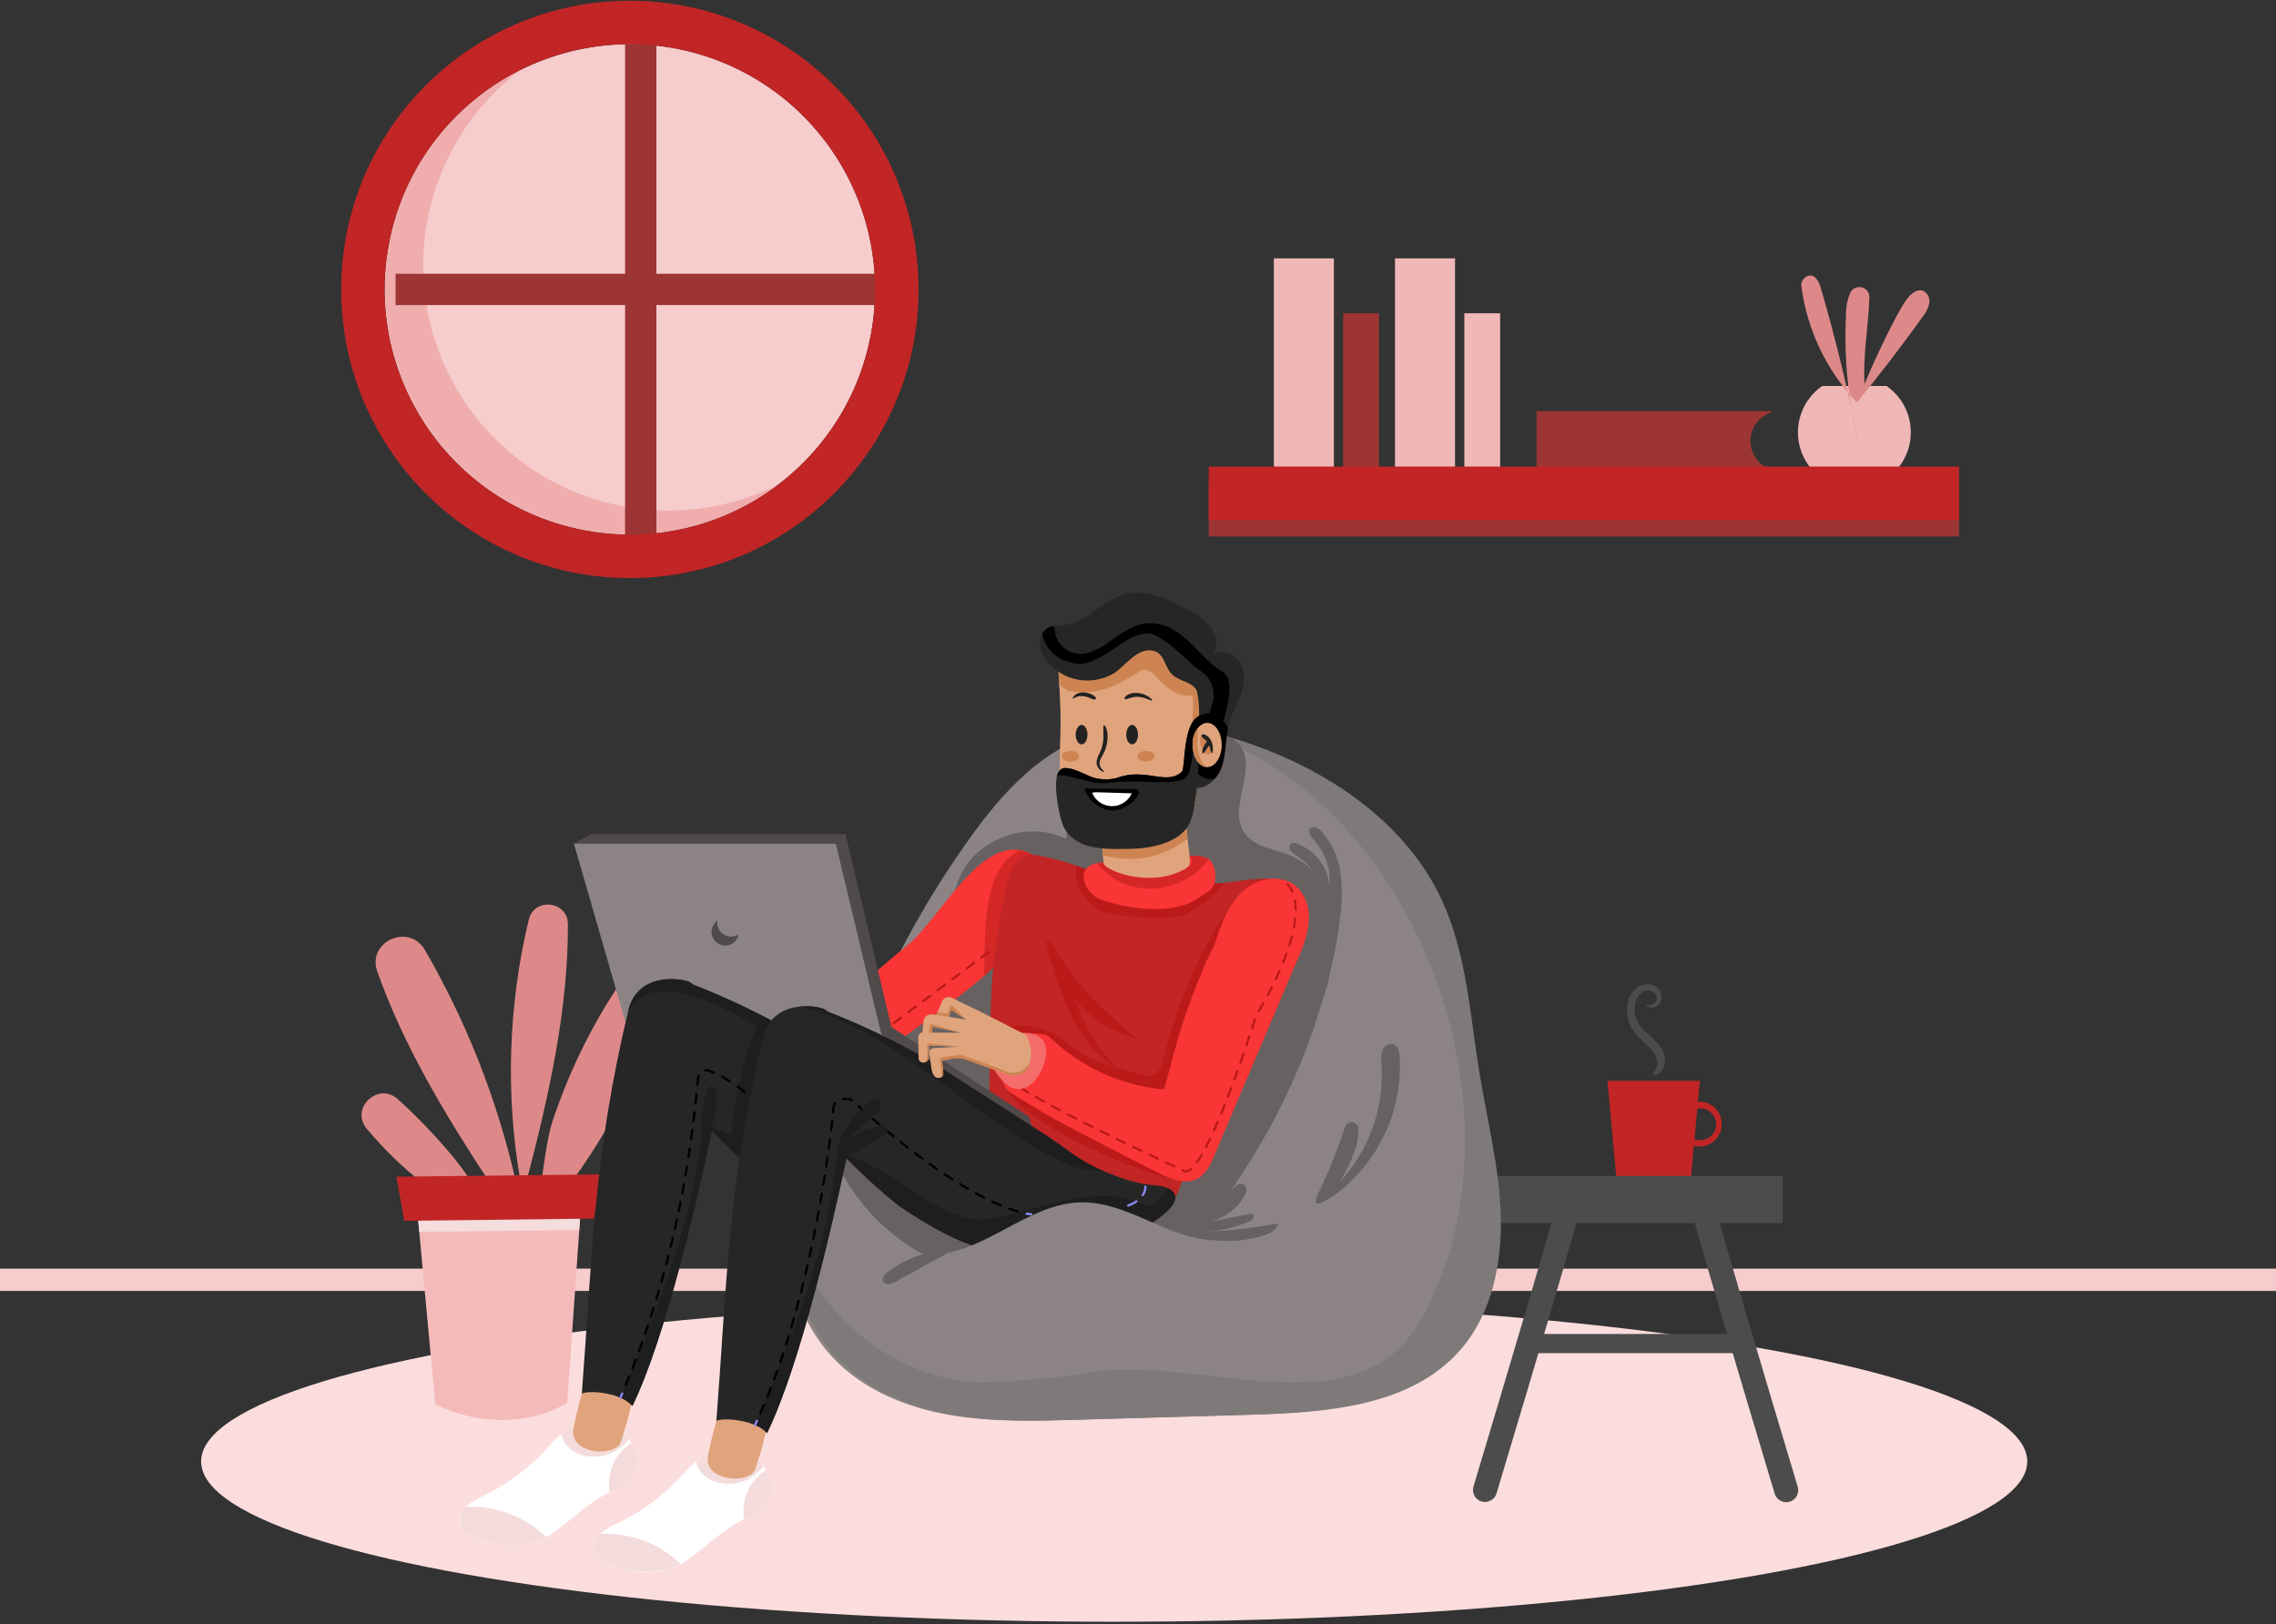 <?xml version="1.0" encoding="UTF-8"?>
<svg width="545px" height="389px" viewBox="0 0 545 389" version="1.1" xmlns="http://www.w3.org/2000/svg" xmlns:xlink="http://www.w3.org/1999/xlink">
    <rect x="0" y="0" width="545" height="389" fill="#333333" stroke="none"/>
    <!-- Generator: Sketch 63.1 (92452) - https://sketch.com -->
    <title>Group 31</title>
    <desc>Created with Sketch.</desc>
    <g id="Page-1" stroke="none" stroke-width="1" fill="none" fill-rule="evenodd">
        <g id="rpa_desktop" transform="translate(-820, -2824)">
            <g id="Group-31" transform="translate(820, 2822)">
                <g id="Asset-2" fill-rule="nonzero">
                    <rect id="Rectangle" fill="#F7CCCC" x="0" y="305.81" width="545" height="5.341"></rect>
                    <ellipse id="Oval" fill="#FCDDDD" cx="266.799" cy="351.983" rx="218.643" ry="38.39"></ellipse>
                    <circle id="Oval" fill="#F7CCCC" transform="translate(150.824, 71.3) rotate(-76.4) translate(-150.824, -71.3) " cx="150.824" cy="71.3" r="58.707"></circle>
                    <path d="M160.034,124.26 C134.845,124.252 112.467,108.179 104.415,84.312 C96.363,60.445 104.431,34.101 124.467,18.835 C104.605,28.859 92.116,49.248 92.21,71.496 C92.305,93.744 104.967,114.026 124.913,123.881 C144.86,133.735 168.663,131.468 186.39,118.025 C178.214,122.138 169.186,124.274 160.034,124.26 Z" id="Path" fill="#EFADAD"></path>
                    <rect id="Rectangle" fill="#9D3535" x="149.679" y="12.59" width="7.499" height="117.426"></rect>
                    <rect id="Rectangle" fill="#9D3535" transform="translate(153.434, 71.308) rotate(90) translate(-153.434, -71.308) " x="149.684" y="12.595" width="7.499" height="117.426"></rect>
                    <path d="M150.834,2.18 C112.656,2.18 81.706,33.13 81.706,71.308 C81.706,109.486 112.656,140.436 150.834,140.436 C189.012,140.436 219.962,109.486 219.962,71.308 C219.965,52.973 212.683,35.388 199.718,22.424 C186.754,9.459 169.169,2.177 150.834,2.18 Z M150.834,130.015 C127.083,130.02 105.668,115.715 96.577,93.772 C87.485,71.83 92.508,46.572 109.303,29.777 C126.098,12.982 151.356,7.959 173.299,17.05 C195.241,26.142 209.546,47.556 209.542,71.308 C209.542,103.731 183.257,130.015 150.834,130.015 Z" id="Shape" fill="#C12525"></path>
                    <rect id="Rectangle" fill="#9D3535" x="289.428" y="117.676" width="179.665" height="12.808"></rect>
                    <rect id="Rectangle" fill="#F0B7B7" x="305.026" y="63.874" width="14.377" height="56.255"></rect>
                    <rect id="Rectangle" fill="#9D3535" x="321.626" y="77.019" width="8.578" height="44.232"></rect>
                    <rect id="Rectangle" fill="#F0B7B7" x="334.041" y="63.874" width="14.377" height="56.255"></rect>
                    <rect id="Rectangle" fill="#F0B7B7" x="350.642" y="77.019" width="8.578" height="44.232"></rect>
                    <path d="M419.149,107.616 C419.142,104.47 421.19,101.688 424.195,100.76 L424.195,100.444 L367.93,100.444 L367.93,114.821 L424.195,114.821 L424.195,114.45 C421.198,113.523 419.152,110.753 419.149,107.616 L419.149,107.616 Z" id="Path" fill="#9D3535"></path>
                    <path d="M451.761,94.438 L436.316,94.438 C431.469,97.812 429.375,103.942 431.143,109.577 C432.911,115.212 438.133,119.046 444.039,119.046 C449.944,119.046 455.166,115.212 456.935,109.577 C458.703,103.942 456.608,97.812 451.761,94.438 L451.761,94.438 Z" id="Path" fill="#F0B7B7"></path>
                    <path d="M456.361,73.978 C457.342,72.561 458.923,71.035 460.525,71.657 C461.638,72.233 462.227,73.483 461.964,74.709 C461.678,75.891 461.122,76.992 460.34,77.924 C455.326,84.922 450.09,91.749 444.633,98.405 C437.397,90.778 432.751,81.063 431.357,70.643 C431.186,69.534 431.826,68.46 432.883,68.081 C434.627,67.547 435.542,69.411 435.989,70.926 C439.535,83.083 442.529,95.386 444.971,107.834 C442.534,97.92 441.543,87.707 442.028,77.51 C441.984,75.607 442.356,73.717 443.118,71.973 L443.118,71.973 C443.668,71.001 444.811,70.532 445.885,70.838 C446.959,71.143 447.684,72.143 447.641,73.259 C447.38,80.213 446.039,87.298 446.486,93.969 C448.938,87.909 453.963,77.445 456.361,73.978 Z" id="Path" fill="#DE8989"></path>
                    <rect id="Rectangle" fill="#C12525" x="289.428" y="113.731" width="179.665" height="12.808"></rect>
                    <path d="M128.217,284.49 L126.178,284.49 C131.432,264.369 136.065,243.779 135.988,223.341 C135.988,217.76 127.922,216.801 126.614,222.251 C121.722,242.648 121.021,263.825 124.554,284.501 L123.977,284.501 C125.405,285.853 126.811,285.515 128.217,284.49 Z" id="Path" fill="#DE8989"></path>
                    <path d="M99.866,291.303 L104.226,338.271 C108.94,340.642 114.123,341.934 119.399,342.053 C129.71,342.26 135.836,337.9 135.836,337.9 L139.106,290.845 L99.866,291.303 Z" id="Path" fill="#F4BABA"></path>
                    <path d="M121.927,284.577 C121.611,285.809 121.284,287.03 120.946,288.261 C120.718,287.041 120.5,285.831 120.292,284.599 L121.927,284.577 Z" id="Path" fill="#B3B3F4"></path>
                    <polygon id="Path" fill="#F5DCDD" points="138.703 296.567 139.542 284.381 137.95 284.403 102.013 284.817 99.266 284.85 100.389 297.014"></polygon>
                    <path d="M103.648,284.795 L103.888,287.389 C97.949,283.033 92.558,277.975 87.832,272.326 C83.723,267.432 90.568,260.946 95.288,265.252 C99.962,269.489 104.332,274.049 108.368,278.898 C109.899,280.744 111.322,282.676 112.63,284.686 L103.648,284.795 Z" id="Path" fill="#DE8989"></path>
                    <path d="M123.432,284.566 L116.892,284.643 C106.471,268.75 96.541,252.204 90.35,234.666 C87.789,227.472 97.98,222.938 101.773,229.543 C111.704,246.698 119.005,265.245 123.432,284.566 L123.432,284.566 Z" id="Path" fill="#DE8989"></path>
                    <path d="M161.32,235.723 C156.042,253.152 147.941,269.597 137.34,284.403 L129.71,284.49 C130.495,279.193 131.138,274.037 132.282,270.593 C136.485,257.869 142.537,245.834 150.246,234.873 C152.796,231.276 158.344,227.69 160.83,231.527 C161.603,232.785 161.783,234.321 161.32,235.723 L161.32,235.723 Z" id="Path" fill="#DE8989"></path>
                    <polygon id="Path" fill="#C12525" points="142.245 293.82 96.781 294.355 94.917 283.792 143.858 283.226"></polygon>
                    <path d="M407.126,265.851 C406.944,265.84 406.762,265.84 406.581,265.851 L407.05,260.826 L384.901,260.826 L387.201,285.754 L404.75,285.754 L405.622,276.348 C406.11,276.492 406.616,276.569 407.126,276.577 C410.009,276.447 412.279,274.072 412.279,271.187 C412.279,268.301 410.009,265.926 407.126,265.797 L407.126,265.851 Z M407.126,275.062 C406.66,275.059 406.198,274.97 405.763,274.8 L406.439,267.497 C406.665,267.453 406.895,267.431 407.126,267.431 C409.233,267.431 410.941,269.14 410.941,271.247 C410.941,273.353 409.233,275.062 407.126,275.062 L407.126,275.062 Z" id="Shape" fill="#C12525"></path>
                    <rect id="Rectangle" fill="#4C4C4C" x="355.591" y="283.618" width="71.286" height="11.271"></rect>
                    <path d="M355.591,361.695 C355.31,361.692 355.032,361.652 354.762,361.575 C354.031,361.356 353.416,360.854 353.054,360.182 C352.692,359.509 352.613,358.72 352.833,357.989 C360.736,331.665 372.649,291.608 373.26,288.403 C373.393,286.861 374.722,285.7 376.268,285.777 C377.814,285.853 379.023,287.139 379.004,288.687 C379.004,289.232 379.004,290.867 358.348,359.646 C357.976,360.858 356.859,361.688 355.591,361.695 Z M373.26,288.447 C373.255,288.527 373.255,288.607 373.26,288.687 C373.254,288.607 373.254,288.527 373.26,288.447 Z" id="Shape" fill="#4C4C4C"></path>
                    <path d="M424.958,359.7 C404.303,290.921 404.303,289.286 404.303,288.741 C404.284,287.193 405.492,285.907 407.038,285.831 C408.584,285.755 409.914,286.915 410.047,288.458 C410.658,291.662 422.571,331.72 430.474,358.043 C430.694,358.775 430.614,359.564 430.252,360.236 C429.891,360.909 429.276,361.41 428.544,361.629 C428.275,361.706 427.996,361.747 427.716,361.749 C426.447,361.743 425.33,360.913 424.958,359.7 L424.958,359.7 Z M410.058,288.741 C410.062,288.661 410.062,288.581 410.058,288.501 C410.061,288.563 410.061,288.625 410.058,288.687 L410.058,288.741 Z" id="Shape" fill="#4C4C4C"></path>
                    <line x1="366.338" y1="323.752" x2="417.448" y2="323.752" id="Path" fill="#B3B3F4"></line>
                    <path d="M417.47,326.052 L366.338,326.052 C365.068,326.052 364.038,325.022 364.038,323.752 C364.038,322.482 365.068,321.452 366.338,321.452 L417.47,321.452 C418.74,321.452 419.77,322.482 419.77,323.752 C419.77,325.022 418.74,326.052 417.47,326.052 Z" id="Path" fill="#4C4C4C"></path>
                    <path d="M397.534,252.651 C396.041,250.471 393.272,249.098 392.16,246.743 C391.562,245.532 391.327,244.172 391.484,242.83 C391.558,241.575 392.18,240.415 393.185,239.658 C394.027,239.011 395.199,239.011 396.041,239.658 C396.713,240.169 396.92,241.089 396.531,241.838 C396.19,242.352 395.621,242.668 395.005,242.689 C394.547,242.689 394.286,242.558 394.22,242.689 C394.155,242.819 394.329,243.081 394.929,243.255 C395.809,243.465 396.732,243.161 397.316,242.471 C397.737,241.958 397.937,241.299 397.872,240.639 C397.793,239.903 397.466,239.215 396.945,238.688 C396.367,238.099 395.59,237.746 394.765,237.696 C393.902,237.651 393.044,237.863 392.302,238.307 C390.817,239.294 389.85,240.893 389.664,242.667 C389.413,244.388 389.682,246.146 390.438,247.713 C391.186,249.126 392.209,250.375 393.446,251.387 C394.373,252.151 395.211,253.017 395.943,253.97 C396.431,254.624 396.739,255.394 396.836,256.205 C396.882,256.764 396.8,257.327 396.597,257.85 C396.248,258.69 395.768,259.028 395.877,259.289 C395.986,259.551 396.128,259.485 396.477,259.42 C397.013,259.285 397.489,258.974 397.828,258.537 C398.4,257.835 398.716,256.958 398.722,256.052 C398.704,254.82 398.287,253.626 397.534,252.651 Z" id="Path" fill="#4C4C4C"></path>
                </g>
                <g id="Asset-1" transform="translate(110.09, 143.88)">
                    <path d="M121.055,60.364 C128.457,49.769 137.329,39.382 149.395,34.727 C162.268,29.746 176.874,32.079 189.856,36.766 C208.386,43.48 225.903,55.688 234.219,73.564 C240.182,86.383 240.977,100.89 243.244,114.842 C245.097,126.211 247.997,137.482 248.378,148.992 C248.76,160.503 246.34,172.656 238.71,181.354 C226.927,194.892 206.795,196.396 188.843,196.919 L147.314,198.118 C137.089,198.413 126.778,198.707 116.706,196.876 C106.635,195.045 96.716,190.914 89.62,183.545 C80.66,174.226 77.183,160.437 78.949,147.63 C80.976,132.904 90.514,121.317 95.702,107.736 C102.183,90.967 110.698,75.058 121.055,60.364 Z" id="Path" fill="#8C8484" fill-rule="nonzero"></path>
                    <path d="M249.272,148.992 C248.891,137.482 246.002,126.211 244.138,114.842 C241.871,100.89 241.086,86.383 235.113,73.564 C226.796,55.688 209.28,43.48 190.75,36.766 C183.714,34.125 176.329,32.528 168.83,32.024 C175.197,32.489 181.397,34.279 187.033,37.278 C233.064,60.288 254.929,128.184 230.764,173.059 C215.809,201.835 177.834,182.27 150.213,186.87 C141.834,188.208 133.375,188.977 124.892,189.17 C103.485,188.407 85.652,172.896 79.45,153.461 C79.298,164.481 82.938,175.632 90.546,183.545 C97.642,190.914 107.572,195.045 117.633,196.876 C127.694,198.707 138.016,198.413 148.251,198.118 L189.78,196.919 C207.721,196.396 227.854,194.892 239.637,181.354 C247.212,172.656 249.61,160.513 249.272,148.992 Z" id="Path" fill="#7F7A7A" fill-rule="nonzero"></path>
                    <path d="M114.951,160.426 C128.086,166.072 143.084,166.269 157.036,163.162 C163.456,161.723 169.909,159.522 174.912,155.238 C177.523,152.858 179.846,150.18 181.834,147.259 C184.341,143.793 186.724,140.243 188.984,136.61 C197.325,123.476 203.596,109.139 207.58,94.1 C208.997,88.541 210.043,82.742 209.117,77.074 C208.19,71.406 204.985,65.847 199.808,63.384 C195.677,61.422 190.227,61.204 187.763,57.378 C183.894,51.339 191.186,42.238 186.782,36.57 C183.774,32.689 177.746,33.692 173.059,35.174 C166.879,37.147 160.655,39.349 155.401,43.142 C150.148,46.935 145.897,52.582 145.155,59.024 C136.25,54.5 123.835,58.86 119.769,68.038 C116.837,74.665 117.96,82.469 115.409,89.238 C112.859,96.007 106.798,101.01 104.618,107.888 C103.267,112.172 103.06,117.578 99.168,119.78 C96.596,121.219 93.271,120.619 90.655,121.96 C82.96,125.906 91.386,139.4 94.656,144.044 C99.788,151.264 106.81,156.932 114.951,160.426 Z" id="Path" fill="#686161" fill-rule="nonzero"></path>
                    <path d="M143.564,48.451 C143.564,51.459 143.64,54.751 145.58,57.062 C147.76,59.623 151.401,60.124 154.726,60.451 C158.197,60.951 161.719,60.987 165.2,60.56 C168.717,60.102 171.908,58.268 174.073,55.459 C176.253,52.375 176.427,48.396 176.558,44.636 C176.82,37.681 177.078,30.723 177.332,23.762 C177.408,21.658 177.463,19.402 176.471,17.56 C174.869,14.552 171.163,13.462 167.816,12.851 C162.78,11.952 157.672,11.514 152.556,11.543 C144.578,11.598 142.888,14.584 143.531,21.473 C144.36,30.313 143.575,39.578 143.564,48.451 Z" id="Path" fill="#E0A47C" fill-rule="nonzero"></path>
                    <path d="M175.49,24.623 C168.579,25.768 166.28,16.568 162.824,18.868 C155.925,23.468 151.325,24.623 145.57,23.468 C144.822,23.075 144.135,22.576 143.531,21.985 C144.283,30.705 143.531,39.741 143.531,48.451 C143.531,51.459 143.608,54.751 145.548,57.062 C147.728,59.623 151.368,60.124 154.693,60.451 C158.164,60.951 161.687,60.987 165.168,60.56 C168.684,60.102 171.875,58.268 174.04,55.459 C175.067,53.907 175.747,52.153 176.035,50.314 C172.493,43.502 176.351,32.013 175.49,24.623 Z" id="Path" fill="#E0A47C" fill-rule="nonzero"></path>
                    <path d="M177.332,23.762 C177.408,21.658 177.463,19.402 176.471,17.56 C174.869,14.552 171.163,13.462 167.816,12.851 C162.78,11.952 157.672,11.514 152.556,11.543 C144.578,11.598 142.888,14.584 143.531,21.473 L143.531,21.985 C144.135,22.576 144.822,23.075 145.57,23.468 C151.325,24.623 155.925,23.468 162.824,18.868 C166.28,16.568 168.579,25.768 175.49,24.623 C176.308,32.013 172.449,43.502 176.024,50.314 C176.343,48.455 176.529,46.576 176.58,44.69 C176.827,37.699 177.078,30.723 177.332,23.762 Z" id="Path" fill="#CE8452" fill-rule="nonzero"></path>
                    <path d="M156.786,19.271 C151.369,22.556 144.354,21.284 140.436,16.306 C138.703,13.941 138.256,10.028 140.73,8.546 C142.016,7.783 143.629,7.968 145.09,7.783 C150.322,7.129 153.875,1.918 158.944,0.436 C164.012,-1.046 169.43,1.526 174.138,4.098 C176.357,5.1 178.321,6.59 179.883,8.458 C181.3,10.41 181.692,13.331 180.112,15.162 C182.128,13.385 185.616,14.562 186.924,16.917 C188.232,19.271 187.862,22.203 186.924,24.743 C185.987,27.283 184.646,29.637 183.981,32.253 C183.218,35.24 183.425,38.433 182.531,41.387 C181.638,44.341 179.011,47.208 175.991,46.772 C174.237,43.229 174.814,39.447 176.057,35.687 C177.174,31.854 177.353,27.809 176.58,23.893 C176.079,21.713 172.918,21.397 171.13,20.089 C168.438,18.149 169.135,14.432 165.68,13.887 C162.225,13.342 159.14,17.723 156.786,19.271 Z" id="Path" fill="#262626" fill-rule="nonzero"></path>
                    <path d="M182.433,18.868 C176.678,15.413 173.223,7.358 165.168,7.358 C158.878,7.358 154.693,14.388 148.818,14.715 C145.686,14.802 142.986,12.529 142.539,9.429 C142.473,8.957 142.36,8.493 142.201,8.044 C141.704,8.128 141.224,8.298 140.784,8.546 C140.254,8.841 139.816,9.279 139.52,9.81 C139.998,13.088 142.417,15.748 145.635,16.535 C153.69,19.98 160.59,6.169 167.5,10.78 C172.067,13.516 173.735,16.23 177.692,19.01 C180.225,20.825 181.214,24.121 180.101,27.032 C179.867,27.643 179.706,28.28 179.621,28.929 C180.711,29.017 181.725,29.521 182.455,30.335 C182.613,30.505 182.762,30.683 182.902,30.869 C184.047,26.247 185.594,20.492 182.433,18.868 Z" id="Path" fill="#000000" fill-rule="nonzero"></path>
                    <path d="M177.038,29.735 C177.005,31.739 176.69,33.728 176.1,35.643 C175.425,37.548 175.036,39.543 174.945,41.562 C176.395,43.687 178.586,45.061 180.82,44.603 C181.639,43.648 182.251,42.535 182.619,41.333 C183.48,38.477 183.327,35.403 184.003,32.493 C183.595,31.69 183.066,30.954 182.433,30.313 C181.074,28.718 178.704,28.464 177.038,29.735 L177.038,29.735 Z" id="Path" fill="#000000" fill-rule="nonzero"></path>
                    <path d="M153.221,51.23 C153.221,51.524 154.627,71.569 154.627,71.569 L175.49,69.618 L172.743,45.235 L153.221,51.23 Z" id="Path" fill="#E0A47C" fill-rule="nonzero"></path>
                    <path d="M153.221,51.23 C153.221,51.394 154.028,63.013 154.028,63.013 C161.811,64.735 167.511,63.798 174.28,59.056 L172.743,45.235 L153.221,51.23 Z" id="Path" fill="#CE8452" fill-rule="nonzero"></path>
                    <path d="M119.028,97.152 C114.962,100.291 102.602,109.501 101.588,109.338 C99.332,108.989 90.328,104.008 87.32,99.844 C94.111,96.302 101.076,89.326 107.114,84.584 C114.886,78.513 125.753,55.852 137.231,62.926 C144.327,67.286 133.231,82.48 130.233,86.764 C127.65,90.47 122.658,94.35 119.028,97.152 Z" id="Path" fill="#F93535" fill-rule="nonzero"></path>
                    <path d="M137.242,62.958 C136.274,62.346 135.197,61.928 134.07,61.727 C125.11,66.392 125.797,80.475 125.568,91.833 C127.309,90.329 128.881,88.641 130.255,86.797 C133.242,82.513 144.338,67.34 137.242,62.958 Z" id="Path" fill="#D62727" fill-rule="nonzero"></path>
                    <path d="M199.307,70.741 C190.837,95.146 180.951,122.614 170.759,146.343 C157.513,142.275 144.823,136.578 132.98,129.383 C131.229,128.469 129.694,127.191 128.478,125.633 C126.8,123.192 126.778,120.009 126.832,117.033 C127.116,101.664 126.832,90.634 129.841,75.831 C131.138,69.498 131.683,62.108 138.081,62.958 C142.219,63.734 146.28,64.88 150.213,66.381 C155.417,68.262 160.83,69.503 166.334,70.076 C171.119,70.959 173.746,69.52 178.651,69.782 C184.722,70.109 195.949,66.337 199.307,70.741 Z" id="Path" fill="#C12525" fill-rule="nonzero"></path>
                    <path d="M156.47,77.019 C171.392,79.199 176.536,78.109 183.044,69.564 C181.599,69.754 180.141,69.827 178.684,69.782 C173.779,69.52 171.152,70.959 166.367,70.076 C160.863,69.503 155.45,68.262 150.246,66.381 C149.395,66.065 148.48,65.749 147.521,65.433 C147.46,66.227 147.46,67.025 147.521,67.82 C148.026,72.583 151.722,76.383 156.47,77.019 Z" id="Path" fill="#BC1919" fill-rule="nonzero"></path>
                    <path d="M164.023,112.074 C176.079,104.444 175.621,78.971 191.48,68.626 C188.744,68.768 185.736,69.259 183.044,69.564 C175.991,78.84 163.62,82.382 152.524,76.398 C148.978,73.918 147.064,69.702 147.532,65.4 C144.467,64.326 141.321,63.499 138.125,62.926 C131.727,62.076 131.182,69.466 129.884,75.799 C126.854,90.601 127.159,101.632 126.876,117.001 C126.822,119.976 126.876,123.148 128.522,125.601 C129.721,127.165 131.241,128.455 132.98,129.383 C144.809,136.574 157.485,142.271 170.716,146.343 L171.621,144.218 C155.576,139.487 140.436,131.465 135.215,120.129 C126.048,98.264 155.968,118.984 164.023,112.074 Z" id="Path" fill="#C12525" fill-rule="nonzero"></path>
                    <path d="M191.48,68.67 C180.493,75.831 171.424,98.732 168.22,112.837 C168.001,113.823 167.391,114.677 166.53,115.205 C165.669,115.733 164.631,115.89 163.653,115.638 C158.355,114.265 149.09,111.529 146.027,108.455 C138.997,101.381 118.777,99.964 131.509,119.595 C138.561,130.495 175.109,143.749 173.463,139.978 C183.338,116.739 191.088,94.459 199.307,70.785 C197.846,68.812 194.87,68.452 191.48,68.67 Z" id="Path" fill="#BC1919" fill-rule="nonzero"></path>
                    <path d="M157.342,44.418 C164.318,41.823 169.201,46.369 172.907,42.924 C173.844,42.063 172.907,30.084 177.899,29.288 C179.163,29.081 176.275,34.738 176.94,35.828 C177.336,36.687 177.432,37.655 177.212,38.575 C176.754,42.052 176.798,45.3 176.286,48.778 C175.915,51.317 175.555,54.489 173.997,56.527 C171.283,60.081 165.473,61.269 161.015,61.389 C157.189,61.487 151.521,61.683 148.196,59.787 C144.654,57.781 144.076,55.23 143.455,52.048 C142.975,49.595 141.711,42.423 144.719,42.052 C146.812,41.791 150.856,44.156 151.739,44.33 C153.564,44.865 155.5,44.896 157.342,44.418 Z" id="Path" fill="#262626" fill-rule="nonzero"></path>
                    <path d="M172.754,44.941 C176.308,44.047 174.378,37.311 177.31,33.147 C177.888,31.25 178.673,29.158 177.899,29.288 C172.907,30.084 173.844,42.063 172.907,42.924 C169.201,46.369 164.318,41.834 157.342,44.418 C155.502,44.903 153.566,44.88 151.739,44.352 C150.856,44.178 146.812,41.812 144.719,42.074 C143.815,42.183 143.302,42.913 143.03,43.949 C144.044,42.859 151.423,46.216 155.129,45.638 C161.887,44.603 168.95,46.216 172.754,44.941 Z" id="Path" fill="#000000" fill-rule="nonzero"></path>
                    <path d="M70.327,220.943 C63.721,223.494 59.427,228.279 54.511,231.712 C49.268,235.364 41.78,235.222 35.872,232.748 C34.324,232.105 32.733,231.069 32.319,229.478 C32.048,227.892 32.647,226.283 33.888,225.259 C35.114,224.267 36.48,223.462 37.943,222.872 C43.149,220.351 47.875,216.939 51.906,212.79 C55.83,208.735 60.212,202.587 68.605,205.52 C74.894,207.678 76.104,218.719 70.327,220.943 Z" id="Path" fill="#FFFFFF" fill-rule="nonzero"></path>
                    <path d="M33.637,225.467 C32.551,226.478 32.054,227.973 32.319,229.434 C32.733,231.069 34.324,232.105 35.872,232.704 C41.191,234.939 47.786,235.266 52.876,232.639 C47.736,227.681 40.768,225.083 33.637,225.467 L33.637,225.467 Z" id="Path" fill="#F4DCDC" fill-rule="nonzero"></path>
                    <path d="M62.839,213.346 C66.817,213.869 70.011,212.539 72.779,209.247 C71.792,207.605 70.339,206.292 68.605,205.476 C63.296,203.623 59.601,205.4 56.615,207.983 C56.75,209.132 57.26,210.204 58.064,211.035 C59.339,212.337 61.027,213.154 62.839,213.346 Z" id="Path" fill="#F4DCDC" fill-rule="nonzero"></path>
                    <path d="M161.745,47.088 C162.049,47.093 162.329,47.257 162.483,47.52 C162.636,47.782 162.642,48.106 162.497,48.374 C161.259,50.678 158.887,52.148 156.273,52.233 C153.17,52.003 150.517,49.911 149.57,46.946" id="Path" fill="#000000" fill-rule="nonzero"></path>
                    <path d="M68.027,221.968 C68.768,221.597 69.531,221.248 70.327,220.943 C74.403,219.373 75.45,214.403 73.237,210.272 C69.27,212.866 67.504,216.91 68.027,221.968 Z" id="Path" fill="#F4DCDC" fill-rule="nonzero"></path>
                    <path d="M152.131,47.84 L160.917,48.102 C160.08,49.99 158.199,51.198 156.134,51.175 C154.069,51.151 152.216,49.9 151.423,47.993" id="Path" fill="#FFFFFF" fill-rule="nonzero"></path>
                    <path d="M153.745,73.619 C160.862,76.006 171.37,77.379 177.365,72.856 C178.749,71.766 179.992,71.569 180.689,69.815 C181.23,67.969 180.94,65.979 179.894,64.365 C179.207,63.373 175.817,62.686 174.749,63.275 C174.891,64.724 175.021,65.455 173.659,66.305 C164.797,71.297 153.352,66.109 154.191,64.724 C146.714,64.659 149.101,72.071 153.745,73.619 Z" id="Path" fill="#F93535" fill-rule="nonzero"></path>
                    <path d="M155.162,67.427 C162.345,73.161 172.776,71.624 178.771,64.648 C179.011,64.375 179.24,64.256 179.469,63.961 C178.869,63.275 175.61,62.784 174.749,63.209 C175.904,64.593 175.021,65.389 173.659,66.239 C164.797,71.232 153.352,66.043 154.191,64.659 C153.908,64.659 152.851,64.724 152.611,64.746 C153.333,65.753 154.191,66.656 155.162,67.427 Z" id="Path" fill="#D62727" fill-rule="nonzero"></path>
                    <path d="M59.405,207.1 C58.729,212.844 69.215,213.64 70.719,210.065 C70.97,209.476 74.305,199.503 73.891,195.546 C70.687,194.598 63.22,194.02 63.22,194.02 C61.672,195.971 59.558,205.781 59.405,207.1 Z" id="Path" fill="#E0A47C" fill-rule="nonzero"></path>
                    <path d="M38.15,214.447 C31.545,216.997 27.25,221.782 22.334,225.216 C17.091,228.878 9.603,228.726 3.695,226.306 C2.104,225.63 0.512,224.54 0.098,222.938 C-0.172,221.352 0.427,219.743 1.668,218.719 C2.893,217.727 4.26,216.922 5.723,216.332 C10.929,213.811 15.655,210.399 19.685,206.25 C23.609,202.206 27.991,196.047 36.384,198.98 C42.674,201.181 43.883,212.223 38.15,214.447 Z" id="Path" fill="#FFFFFF" fill-rule="nonzero"></path>
                    <path d="M1.417,218.97 C0.331,219.982 -0.166,221.477 0.098,222.938 C0.512,224.573 2.104,225.608 3.652,226.262 C8.971,228.442 15.565,228.813 20.656,226.186 C15.52,221.218 8.553,218.605 1.417,218.97 Z" id="Path" fill="#F4DCDC" fill-rule="nonzero"></path>
                    <path d="M30.618,206.849 C34.597,207.373 37.79,206.043 40.559,202.751 C39.568,201.111 38.116,199.799 36.384,198.98 C31.076,197.127 27.381,198.914 24.394,201.497 C24.528,202.643 25.038,203.713 25.844,204.539 C27.118,205.84 28.806,206.657 30.618,206.849 Z" id="Path" fill="#F4DCDC" fill-rule="nonzero"></path>
                    <path d="M35.807,215.471 C36.548,215.101 37.311,214.763 38.106,214.447 C42.183,212.877 43.229,207.907 41.017,203.776 C37.06,206.37 35.283,210.435 35.807,215.471 Z" id="Path" fill="#F4DCDC" fill-rule="nonzero"></path>
                    <path d="M27.185,200.615 C26.509,206.37 36.995,207.155 38.499,203.59 C38.75,202.991 42.085,193.028 41.671,189.071 C38.466,188.112 31.011,187.567 31.011,187.567 C29.43,189.486 27.337,199.285 27.185,200.615 Z" id="Path" fill="#E0A47C" fill-rule="nonzero"></path>
                    <path d="M180.7,84.464 C182.335,79.417 184.112,74.131 188.428,70.806 C190.329,69.305 192.688,68.501 195.11,68.528 C201.29,68.648 203.656,74.055 203.307,78.851 C202.887,82.077 201.945,85.214 200.516,88.137 C193.904,103.688 187.295,119.246 180.689,134.811 C179.774,136.991 178.716,139.269 176.667,140.37 C173.757,141.94 170.204,140.457 167.25,138.975 C159.147,134.913 151.092,130.746 143.084,126.473 C140.021,124.849 132.097,120.031 131.552,119.551 C127.192,115.671 132.795,111.049 135.651,106.319 C136.283,105.229 140.359,105.588 141.22,106.439 C148.654,113.651 158.34,118.091 168.656,119.017 C172.514,104.847 172.929,102.416 178.738,88.345 L180.7,84.464 Z" id="Path" fill="#F93535" fill-rule="nonzero"></path>
                    <path d="M140.436,110.09 C140.512,104.945 134.277,104.389 130.702,106.951 C130.542,107.065 130.389,107.189 130.244,107.321 C128.459,109.218 127.654,111.835 128.064,114.406 C134.441,124.729 140.359,114.962 140.436,110.09 Z" id="Path" fill="#F46C6C" fill-rule="nonzero"></path>
                    <path d="M150.311,34.052 C150.311,35.338 149.679,36.384 148.905,36.384 C148.131,36.384 147.488,35.294 147.488,34.052 C147.488,32.809 148.12,31.719 148.905,31.719 C149.69,31.719 150.311,32.755 150.311,34.052 Z" id="Path" fill="#222221" fill-rule="nonzero"></path>
                    <path d="M162.41,34.052 C162.41,35.338 161.778,36.384 161.004,36.384 C160.23,36.384 159.598,35.294 159.598,34.052 C159.598,32.809 160.219,31.719 161.004,31.719 C161.789,31.719 162.41,32.755 162.41,34.052 Z" id="Path" fill="#222221" fill-rule="nonzero"></path>
                    <path d="M151.445,24.46 C150.979,24.232 150.484,24.07 149.973,23.98 C149.384,23.879 148.779,23.916 148.207,24.089 C147.74,24.23 147.324,24.502 147.008,24.874 C146.779,25.168 146.747,25.397 146.812,25.441 C146.878,25.484 147.488,24.95 148.404,24.841 C149.319,24.751 150.24,24.933 151.052,25.364 C152.426,26.062 152.971,25.266 151.445,24.46 Z" id="Path" fill="#222221" fill-rule="nonzero"></path>
                    <path d="M160.644,25.234 C161.675,24.898 162.785,24.898 163.816,25.234 C164.906,25.539 165.713,26.029 165.822,25.877 C165.931,25.724 165.233,25.016 164.067,24.503 C163.448,24.23 162.781,24.078 162.105,24.056 C161.477,24.027 160.85,24.127 160.263,24.351 C159.26,24.765 159.064,25.441 159.238,25.539 C159.413,25.637 159.859,25.517 160.644,25.234 Z" id="Path" fill="#222221" fill-rule="nonzero"></path>
                    <path d="M154.126,34.27 C154.151,35.171 154.04,36.071 153.799,36.94 C153.664,37.43 153.489,37.907 153.276,38.368 C153.021,38.845 152.803,39.341 152.622,39.85 C152.457,40.36 152.45,40.906 152.6,41.42 C152.737,41.836 152.977,42.211 153.298,42.51 C153.854,42.99 154.388,43.001 154.388,42.924 C154.388,42.848 154.039,42.663 153.679,42.194 C153.2,41.597 153.084,40.787 153.374,40.079 C153.583,39.617 153.816,39.166 154.072,38.728 C154.343,38.232 154.562,37.71 154.726,37.169 C155.022,36.202 155.158,35.193 155.129,34.182 C155.042,32.46 154.442,31.741 154.246,31.839 C154.05,31.937 154.082,32.7 154.126,34.27 Z" id="Path" fill="#222221" fill-rule="nonzero"></path>
                    <ellipse id="Oval" fill="#CE8452" fill-rule="nonzero" cx="146.234" cy="39.24" rx="2.06" ry="1.297"></ellipse>
                    <ellipse id="Oval" fill="#CE8452" fill-rule="nonzero" cx="164.318" cy="39.24" rx="2.06" ry="1.297"></ellipse>
                    <polygon id="Path" fill="#514A4A" fill-rule="nonzero" points="27.348 60.179 31.37 57.879 92.367 57.879 103.387 104.095 101.566 108.411 43.742 106.755"></polygon>
                    <polygon id="Path" fill="#514A4A" fill-rule="nonzero" points="103.387 104.095 136.337 125.546 137.242 128.936 99.986 106.951"></polygon>
                    <polygon id="Path" fill="#8C8484" fill-rule="nonzero" points="99.266 104.771 137.242 128.936 135.204 131.607 90.328 105.752"></polygon>
                    <polygon id="Path" fill="#8C8484" fill-rule="nonzero" points="27.348 60.179 90.056 60.179 101.566 108.411 41.442 109.055"></polygon>
                    <path d="M64.931,82.415 C63.125,82.415 61.661,80.951 61.661,79.145 C61.663,78.958 61.681,78.772 61.716,78.589 C60.492,79.428 59.987,80.985 60.484,82.383 C60.982,83.78 62.357,84.668 63.836,84.545 C65.314,84.422 66.524,83.319 66.784,81.859 C66.237,82.227 65.591,82.421 64.931,82.415 L64.931,82.415 Z" id="Path" fill="#514A4A" fill-rule="nonzero"></path>
                    <path d="M56.015,93.969 L55.11,93.348 C54.02,92.606 42.706,90.394 40.374,100.084 C31.915,135.291 31.763,159.195 29.234,191.84 C31.49,190.924 38.935,191.84 41.322,194.816 C49.333,178.259 56.833,145.504 60.332,128.936 C64.262,133.005 68.453,136.813 72.877,140.338 L73.117,140.512 L73.793,140.948 C75.973,129.078 78.153,117.262 79.646,105.294 C72.063,100.935 64.164,97.149 56.015,93.969 Z" id="Path" fill="#262626" fill-rule="nonzero"></path>
                    <path d="M79.123,109 C79.298,107.757 79.483,106.504 79.646,105.261 C72.062,100.913 64.163,97.138 56.015,93.969 L55.11,93.348 C54.02,92.606 42.706,90.394 40.374,100.084 L40.374,100.215 C47.219,88.192 68.855,102.264 79.123,109 Z" id="Path" fill="#1E1E1E" fill-rule="nonzero"></path>
                    <path d="M72.365,101.37 C67.438,111.256 65.629,122.08 64.735,133.253 C67.449,135.814 70.185,138.212 72.91,140.37 L73.15,140.545 L73.826,140.981 C76.006,129.111 78.186,117.295 79.679,105.327 C77.39,104.008 74.959,102.667 72.365,101.37 Z" id="Path" fill="#1E1E1E" fill-rule="nonzero"></path>
                    <path d="M58.152,127.443 C55.972,150.693 47.328,171.817 38.532,192.843 C39.619,193.262 40.59,193.935 41.366,194.805 C49.377,178.248 56.876,145.493 60.375,128.925 C63.526,132.187 66.848,135.28 70.327,138.19 C70.621,136.632 70.905,135.062 71.188,133.503 C67.19,130.807 62.79,128.761 58.152,127.443 L58.152,127.443 Z" id="Path" fill="#1E1E1E" fill-rule="nonzero"></path>
                    <path d="M73.433,125.197 C73.215,124.903 72.986,124.62 72.768,124.336" id="Path" stroke="#8787F4" stroke-width="0.545" stroke-linecap="round" stroke-linejoin="round"></path>
                    <path d="M71.362,122.669 C68.046,119.001 63.918,116.16 59.307,114.374 C58.089,114.455 57.112,115.413 57.007,116.63 C54.762,142.376 49.257,167.032 39.327,190.815" id="Path" stroke="#000000" stroke-width="0.545" stroke-linecap="round" stroke-linejoin="round" stroke-dasharray="2.18"></path>
                    <line x1="38.913" y1="191.84" x2="38.488" y2="192.843" id="Path" stroke="#8787F4" stroke-width="0.545" stroke-linecap="round" stroke-linejoin="round"></line>
                    <path d="M169.637,142.714 C166.596,141.188 164.601,143.291 152.655,137.896 C148.196,135.879 144.414,132.599 140.294,129.939 L115.54,114.047 C106.885,108.703 97.765,104.154 88.29,100.454 L87.385,99.844 C86.295,99.092 74.981,96.89 72.649,106.569 C64.136,141.776 63.983,165.68 61.454,198.38 C63.711,197.464 71.155,198.38 73.542,201.345 C81.554,184.788 89.053,152.044 92.552,135.476 C96.481,139.529 100.672,143.32 105.098,146.823 L105.338,147.008 C112.532,151.793 119.377,155.914 127.933,157.908 C135.373,159.729 143.132,159.804 150.605,158.126 C155.576,156.96 177.572,146.703 169.637,142.714 Z" id="Path" fill="#262626" fill-rule="nonzero"></path>
                    <path d="M60.408,118.211 C58.228,117.567 57.138,130.135 58.675,130.201 C60.648,130.222 62.795,118.908 60.408,118.211 Z" id="Path" fill="#1E1E1E" fill-rule="nonzero"></path>
                    <path d="M153.832,138.43 L152.655,137.918 C148.196,135.901 144.414,132.62 140.294,129.961 L115.54,114.047 C106.885,108.703 97.765,104.154 88.29,100.454 L87.385,99.844 C85.498,99.152 83.471,98.928 81.478,99.19 C105.621,104.989 124.293,128.064 146.758,137.427 C149.041,138.162 151.434,138.501 153.832,138.43 Z" id="Path" fill="#1E1E1E" fill-rule="nonzero"></path>
                    <path d="M169.637,142.714 L169.506,142.659 C167.991,144.926 166.694,147.488 164.056,146.594 C151.401,140.839 136.435,148.894 126.08,150.049 C114.57,151.205 104.215,137.395 90.405,133.939 C88.225,157.189 79.581,178.313 70.785,199.339 C71.869,199.759 72.84,200.427 73.619,201.29 C81.63,184.733 89.129,151.99 92.628,135.422 C96.531,139.491 100.696,143.299 105.098,146.823 L105.338,147.008 C112.532,151.793 119.377,155.914 127.933,157.908 C135.373,159.729 143.132,159.804 150.605,158.126 C155.576,156.96 177.572,146.703 169.637,142.714 Z" id="Path" fill="#1E1E1E" fill-rule="nonzero"></path>
                    <path d="M136.839,148.905 C136.472,148.891 136.108,148.847 135.749,148.774" id="Path" stroke="#8787F4" stroke-width="0.545" stroke-linecap="round" stroke-linejoin="round"></path>
                    <path d="M133.634,148.24 C128.108,146.66 115.268,141.079 93.631,121.404 C93.631,121.404 89.271,120.314 89.413,124.315 C89.413,124.315 85.652,166.16 71.624,197.345" id="Path" stroke="#000000" stroke-width="0.545" stroke-linecap="round" stroke-linejoin="round" stroke-dasharray="2.191"></path>
                    <line x1="71.166" y1="198.38" x2="70.708" y2="199.361" id="Path" stroke="#8787F4" stroke-width="0.545" stroke-linecap="round" stroke-linejoin="round"></line>
                    <path d="M164.154,142.267 C164.154,142.267 164.655,145.864 158.257,147.357" id="Path" stroke="#8787F4" stroke-width="0.545" stroke-linecap="round" stroke-linejoin="round" stroke-dasharray="2.18"></path>
                    <path d="M97.174,122.843 C98.187,121.982 99.506,121.164 100.792,121.524 C101.07,122.193 101.013,122.953 100.64,123.573 C100.249,124.184 99.759,124.726 99.19,125.176 L92.65,131.192 C95.026,129.538 97.721,128.398 100.563,127.846 C101.094,127.664 101.681,127.753 102.133,128.086 C102.46,128.518 102.46,129.115 102.133,129.547 C101.801,129.959 101.38,130.291 100.901,130.517 L93.958,134.495 C91.876,135.683 89.729,137.024 90.35,133.58 C91.168,129.525 94.078,125.448 97.174,122.843 Z" id="Path" fill="#1E1E1E" fill-rule="nonzero"></path>
                    <path d="M134.942,105.621 L124.707,100.411 L124.707,100.411 L117.655,97.01 C116.794,96.68 115.827,97.096 115.475,97.947 L114.178,101.119 L113.872,101.119 L113.066,101.032 C112.06,100.937 111.163,101.664 111.049,102.667 L110.766,105.338 L110.886,105.338 C110.269,105.373 109.789,105.886 109.796,106.504 L109.883,111.627 C109.892,111.99 110.108,112.316 110.439,112.466 C110.852,112.655 111.333,112.621 111.716,112.376 C112.099,112.132 112.332,111.711 112.335,111.256 L112.335,108.477 L119.486,108.771 L113.556,109.12 C113.23,109.115 112.918,109.256 112.707,109.505 C112.496,109.754 112.407,110.085 112.466,110.406 L112.968,114.156 C113.098,114.886 113.415,115.998 114.341,116.249 C114.341,116.249 115.998,116.467 115.791,114.93 L115.42,112.194 L117.524,111.681 C118.78,111.375 120.099,111.443 121.317,111.878 L131.574,115.584 C138.604,116.772 137.242,106.569 134.942,105.621 Z M121.295,102.297 L117.131,101.621 L117.633,99.953 L121.295,102.297 Z M113.098,105.425 L113.175,103.986 L120.009,105.425 L113.098,105.425 Z" id="Shape" fill="#E0A47C" fill-rule="nonzero"></path>
                    <polygon id="Path" fill="#CE8452" fill-rule="nonzero" points="114.352 100.52 116.794 100.858 117.655 98.743 121.295 102.297 117.633 99.953 117.131 101.621 114.123 101.13"></polygon>
                    <polygon id="Path" fill="#CE8452" fill-rule="nonzero" points="113.098 105.425 112.281 105.425 112.695 103.267 120.009 105.425 113.175 103.986"></polygon>
                    <path d="M111.344,112.466 C111.344,112.466 112.652,112.979 112.281,108.477 L118.995,108.728 L111.91,107.943 C111.91,107.943 112.27,112.499 111.344,112.466 Z" id="Path" fill="#CE8452" fill-rule="nonzero"></path>
                    <path d="M115.169,116.14 C115.169,116.14 116.347,116.14 115.398,112.194 C116.815,111.774 118.281,111.539 119.758,111.496 C121.276,111.889 122.766,112.384 124.216,112.979 L131.596,115.584 C131.596,115.584 136.152,116.554 136.675,112.194 C136.675,112.194 134.397,116.892 129.721,114.199 C129.721,114.199 120.728,110.777 119.726,110.744 C119.726,110.744 115.05,111.18 114.941,111.681 C114.897,111.681 115.693,116.074 115.169,116.14 Z" id="Path" fill="#CE8452" fill-rule="nonzero"></path>
                    <path d="M169.898,152.6 C162.933,149.788 156.055,145.853 148.556,146.06 C135.476,146.398 124.794,159.282 111.692,158.497 C110.047,158.22 108.363,158.261 106.733,158.617 C105.163,159.151 103.844,160.96 104.553,162.454 C105.006,163.208 105.69,163.797 106.504,164.132 C119.224,171.021 133.689,174.967 148.142,174.444 C162.595,173.92 177.027,168.765 187.883,159.184 C189.802,157.494 192.243,155.02 192.156,152.306 C189.671,152.077 186.532,154.954 183.665,155.216 C179,155.608 174.193,154.279 169.898,152.6 Z" id="Path" fill="#8C8484" fill-rule="nonzero"></path>
                    <path d="M192.483,154.006 C193.998,153.537 195.699,152.676 195.917,151.107 C190.075,152.175 184.169,152.852 178.237,153.134 C181.939,152.946 185.58,152.112 188.995,150.671 C189.682,150.376 190.488,149.581 189.976,149.036 C189.642,148.783 189.201,148.721 188.81,148.872 L179.425,150.769 C182.9,149.96 185.91,147.798 187.785,144.763 C188.374,143.804 188.701,142.321 187.72,141.787 C186.739,141.253 185.921,142.038 185.235,142.703 L177.517,150.18 C176.7,150.976 174.476,152.818 175.337,153.995 C175.991,154.954 179.937,155.085 181.027,155.162 C184.885,155.532 188.777,155.139 192.483,154.006 L192.483,154.006 Z" id="Path" fill="#686161" fill-rule="nonzero"></path>
                    <path d="M102.46,162.726 C101.773,163.249 101.043,164.067 101.37,164.906 C101.65,165.427 102.222,165.722 102.809,165.647 C103.374,165.551 103.915,165.343 104.4,165.037 L119.333,156.797 C119.028,156.971 117.535,156.622 117.044,156.709 C116.372,156.871 115.712,157.082 115.071,157.342 C113.763,157.756 112.423,157.996 111.115,158.377 C107.991,159.292 105.058,160.766 102.46,162.726 Z" id="Path" fill="#686161" fill-rule="nonzero"></path>
                    <path d="M210.784,78.099 C211.329,74.448 211.362,70.739 210.882,67.079 C210.401,63.396 208.816,59.946 206.337,57.181 C205.629,56.418 204.353,55.754 203.656,56.527 C202.958,57.301 203.786,58.522 204.517,59.307 C207.259,62.309 208.626,66.318 208.288,70.37 C207.876,65.624 204.692,61.572 200.179,60.048 C199.683,59.814 199.091,59.985 198.796,60.446 C198.5,60.907 198.593,61.516 199.012,61.868 C199.972,62.756 200.996,63.572 202.075,64.31 C204.244,66.136 205.809,68.576 206.566,71.308 C207.32,74.029 207.687,76.844 207.656,79.668 C207.754,86.023 206.653,91.985 205.574,98.198 C207.329,97.893 208.408,90.786 208.844,89.118 C209.703,85.486 210.35,81.806 210.784,78.099 L210.784,78.099 Z" id="Path" fill="#686161" fill-rule="nonzero"></path>
                    <path d="M225.085,111.18 C224.998,109.992 224.671,108.586 223.548,108.183 C222.415,107.947 221.285,108.598 220.921,109.698 C220.615,110.76 220.548,111.876 220.725,112.968 C221.417,123.365 217.78,133.586 210.675,141.21 C212.427,138.463 213.791,135.489 214.73,132.37 C215.03,131.187 215.184,129.971 215.188,128.751 C215.298,127.865 214.687,127.051 213.805,126.91 C212.924,126.769 212.089,127.352 211.918,128.228 C210.36,132.981 208.519,137.636 206.402,142.169 C205.062,145.046 203.481,147.782 207.601,145.526 C209.965,144.115 212.119,142.38 214,140.37 C221.69,132.667 225.723,122.046 225.085,111.18 L225.085,111.18 Z" id="Path" fill="#686161" fill-rule="nonzero"></path>
                    <path d="M182.455,36.526 C182.455,39.447 180.886,41.823 178.956,41.823 C177.027,41.823 175.49,39.447 175.49,36.526 C175.49,33.605 177.06,31.239 178.989,31.239 C180.918,31.239 182.455,33.605 182.455,36.526 Z" id="Path" fill="#E0A47C" fill-rule="nonzero"></path>
                    <path d="M177.354,34.444 C177.269,34.643 177.231,34.86 177.245,35.076 C177.256,35.551 177.3,36.024 177.376,36.493 C177.435,36.941 177.567,37.375 177.768,37.779 C177.969,38.184 178.299,38.51 178.706,38.706 C178.975,38.847 179.297,38.847 179.567,38.706 C179.843,38.463 179.989,38.103 179.959,37.736 C179.988,36.635 179.646,35.556 178.989,34.673 C178.862,34.482 178.695,34.322 178.498,34.204 C178.108,34.003 177.63,34.103 177.354,34.444 Z" id="Path" fill="#CE8452" fill-rule="nonzero"></path>
                    <path d="M175.49,36.526 C175.49,39.414 177.027,41.758 178.924,41.812 C175.588,39.513 176.863,32.7 176.863,32.34 C175.845,33.485 175.348,35.001 175.49,36.526 Z" id="Path" fill="#CE8452" fill-rule="nonzero"></path>
                    <path d="M178.302,35.098 C178.919,35.576 179.363,36.242 179.567,36.995 C179.817,37.779 179.872,38.499 180.057,38.499 C180.242,38.499 180.439,37.79 180.319,36.82 C180.258,36.301 180.091,35.8 179.828,35.349 C179.586,34.917 179.251,34.545 178.847,34.259 C178.117,33.779 177.605,34.008 177.594,34.259 C177.583,34.509 177.823,34.76 178.302,35.098 Z" id="Path" fill="#222221" fill-rule="nonzero"></path>
                    <path d="M178.76,35.905 C178.388,36.371 178.107,36.904 177.932,37.474 C177.757,38.041 177.768,38.564 177.932,38.564 C178.095,38.564 178.346,38.226 178.64,37.779 C178.918,37.334 179.22,36.905 179.545,36.493 C180.024,35.894 179.392,35.163 178.76,35.905 Z" id="Path" fill="#222221" fill-rule="nonzero"></path>
                    <path d="M163.958,107.43 C157.502,106.006 151.68,102.535 147.357,97.533 C149.504,103.75 152.982,109.422 157.549,114.156 C152.262,110.886 148.404,105.632 145.766,99.986 C144.196,96.516 142.91,92.926 141.918,89.249 C141.624,88.214 140.098,84.802 140.501,83.854 C141.177,82.219 142.223,84.944 142.681,85.63 C146.13,91.258 150.37,96.361 155.271,100.781 C157.342,102.656 161.146,106.82 163.958,107.43 Z" id="Path" fill="#BC1919" fill-rule="nonzero"></path>
                    <path d="M198.162,69.88 C198.162,69.88 206.01,75.45 190.685,101.37 C190.685,101.37 178.019,141.951 173.245,138.43 C173.245,138.43 146.213,126.048 134.8,118.974" id="Path" stroke="#BC1919" stroke-width="0.545" stroke-linecap="round" stroke-linejoin="round" stroke-dasharray="2.18"></path>
                    <line x1="103.953" y1="103.092" x2="127.977" y2="85.118" id="Path" stroke="#BC1919" stroke-width="0.545" stroke-linecap="round" stroke-linejoin="round" stroke-dasharray="2.18"></line>
                </g>
            </g>
        </g>
    </g>
</svg>